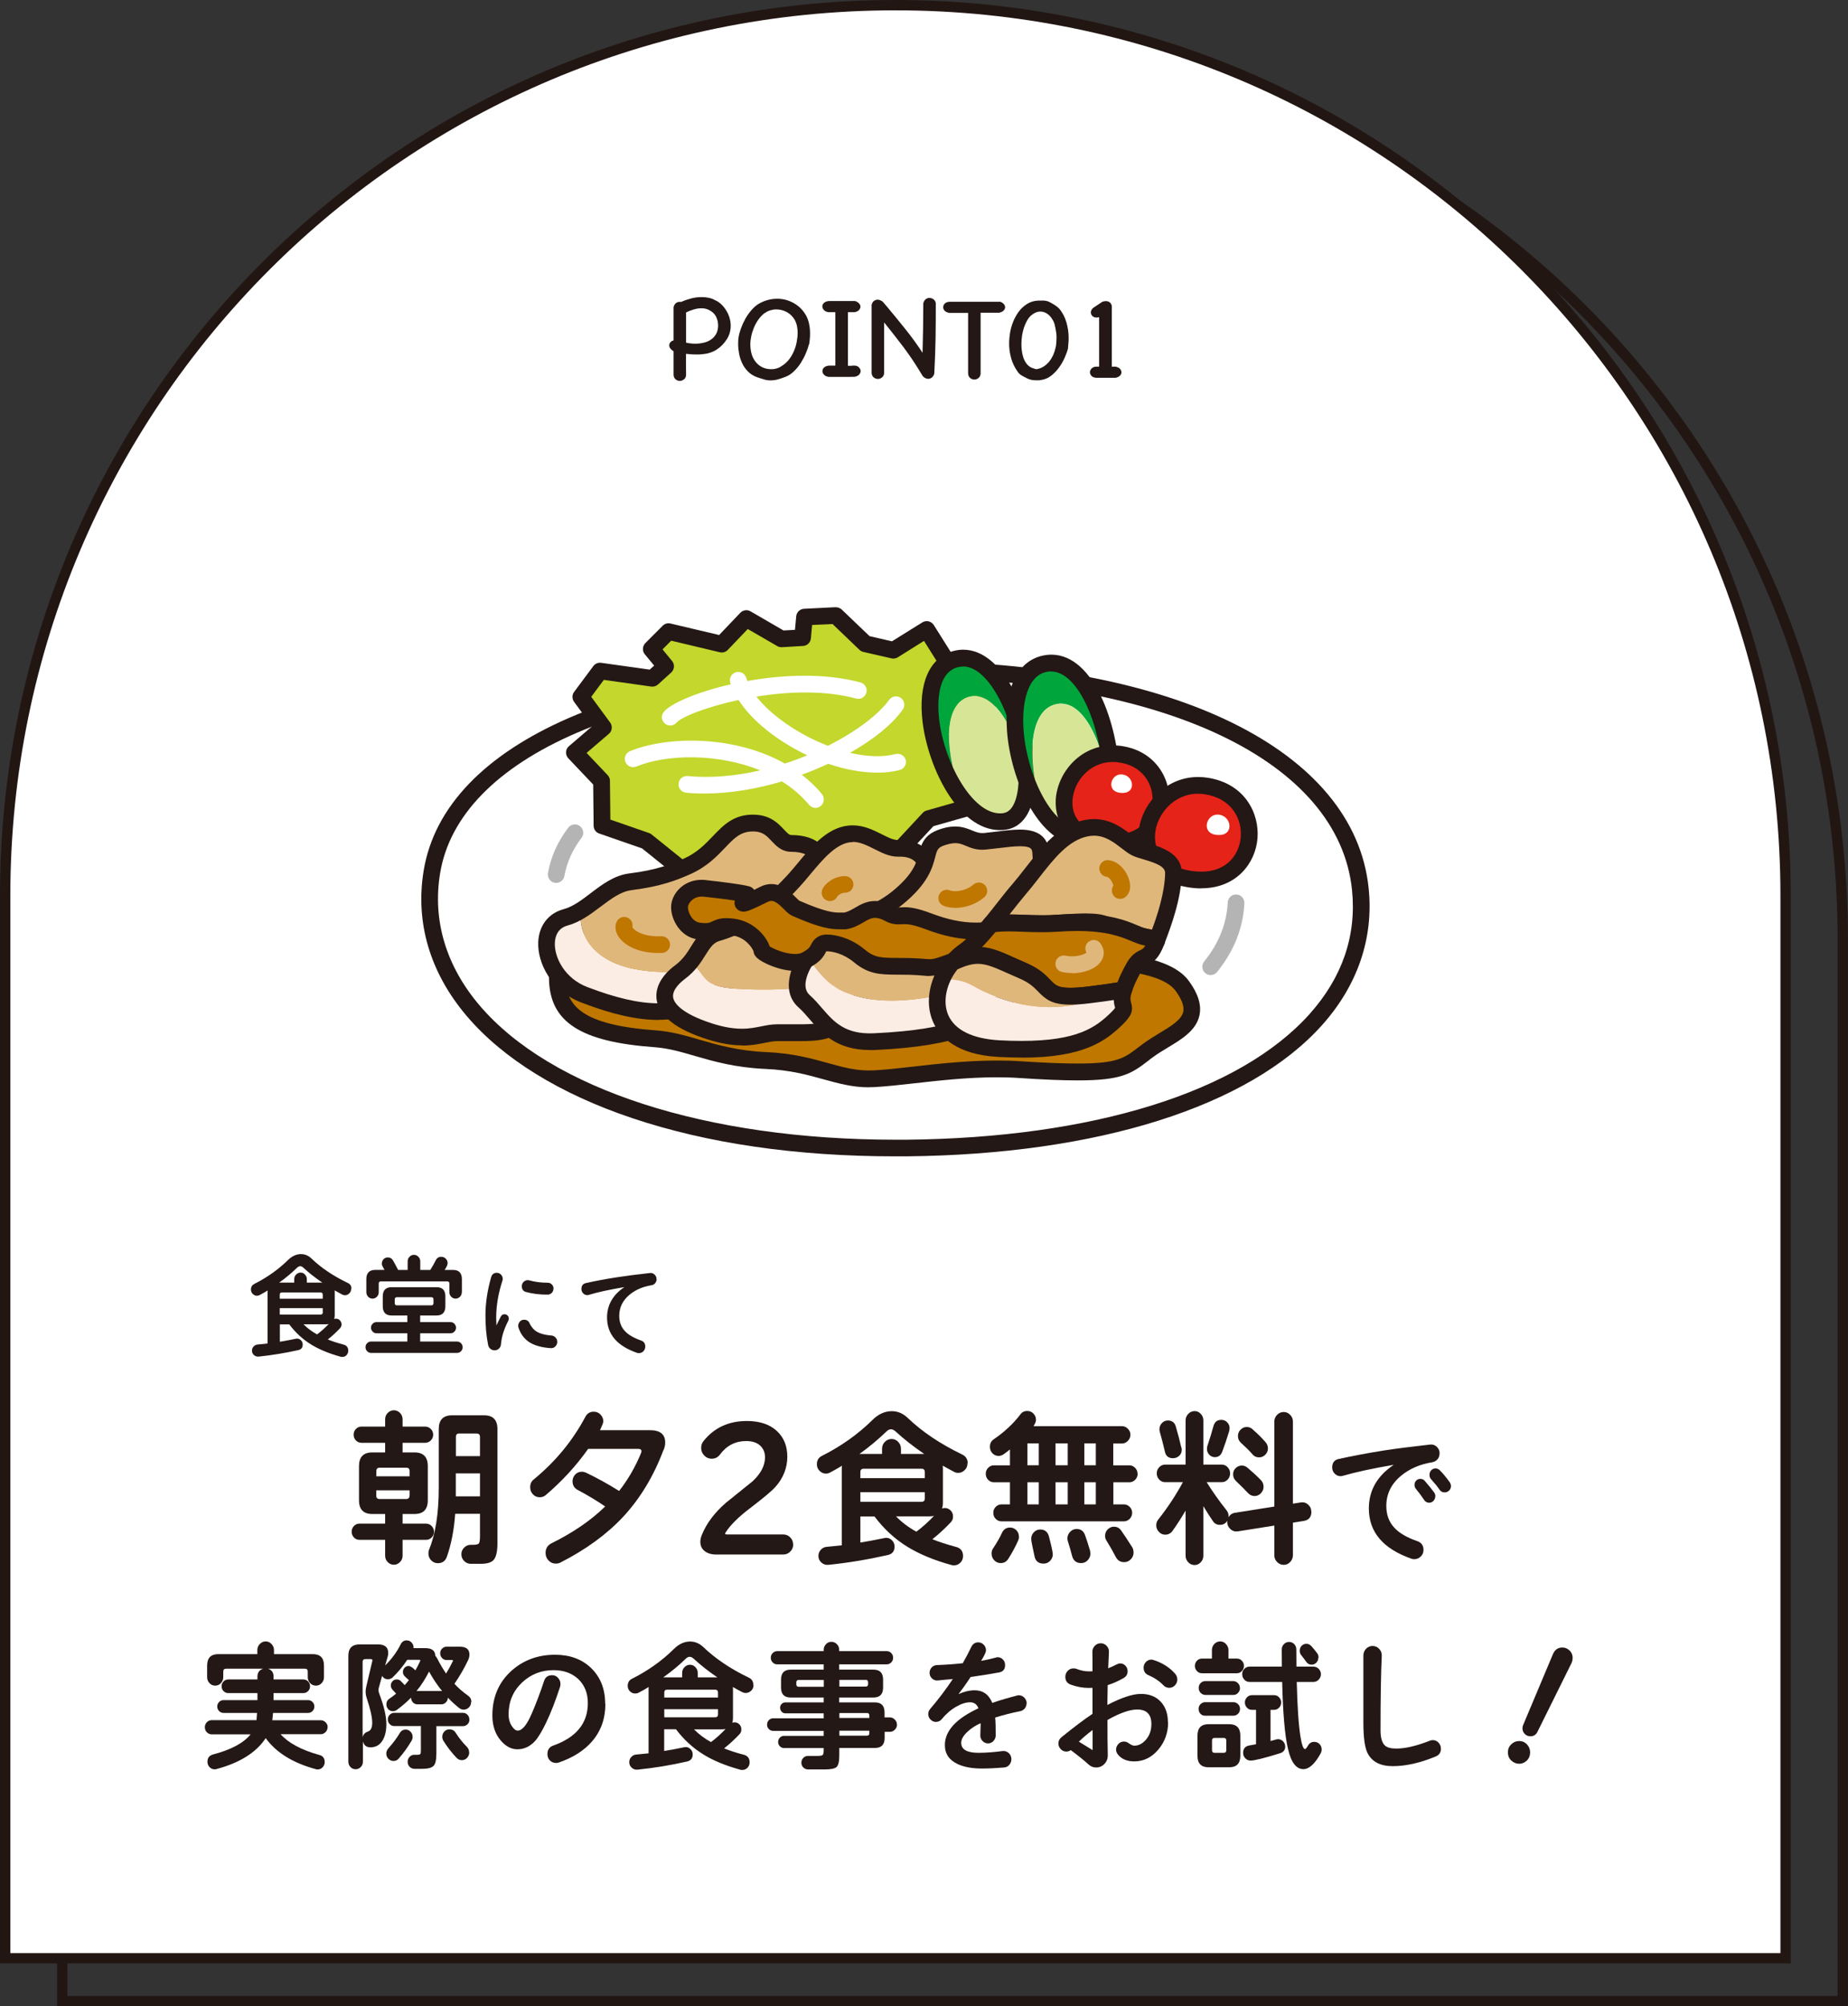 <?xml version="1.0" encoding="UTF-8"?><svg id="_レイヤー_2" xmlns="http://www.w3.org/2000/svg" viewBox="0 0 178.88 194.15"><rect x="0" y="0" width="178.88" height="194.15" fill="#333333" stroke="none"/><defs><style>.cls-1{fill:#231815;}.cls-1,.cls-2,.cls-3,.cls-4,.cls-5,.cls-6,.cls-7,.cls-8,.cls-9,.cls-10{stroke-width:0px;}.cls-2{fill:#fcede4;}.cls-11,.cls-12{stroke:#221613;stroke-miterlimit:10;}.cls-11,.cls-9{fill:#fff;}.cls-12{fill:none;}.cls-3{fill:#b4b4b5;}.cls-4{fill:#d7e597;}.cls-5{fill:#00a63c;}.cls-6{fill:#c3d72c;}.cls-7{fill:#bf7700;}.cls-8{fill:#e0b77b;}.cls-10{fill:#e62318;}</style></defs><g id="_レイヤー_1-2"><path class="cls-12" d="M92.2,4.65h0c47.59,0,86.17,38.58,86.17,86.17v102.83H6.03s0-102.83,0-102.83c0-47.59,38.58-86.17,86.17-86.17Z"/><path class="cls-11" d="M86.67.5h0c47.59,0,86.17,38.58,86.17,86.17v102.83H.5s0-102.83,0-102.83c0-47.59,38.58-86.17,86.17-86.17Z"/><path class="cls-1" d="M65.2,29.71c.1-.33.3-.5.6-.5.06,0,.11,0,.13.01.31-.14.63-.25.97-.34.33-.09.68-.13,1.03-.13.24,0,.46.02.68.07.22.04.44.13.65.25h0c.23.1.43.25.61.43.18.18.33.38.46.6.13.22.23.45.3.7.07.24.1.49.1.73,0,.48-.13.92-.39,1.32-.27.42-.6.75-1,1-.4.25-.86.39-1.39.43-.1,0-.2.01-.3.02-.1,0-.2,0-.29,0-.17,0-.34,0-.5-.02-.16-.01-.32-.03-.46-.04v1.02c0,.37,0,.7.01.99,0,.21-.08.37-.2.46s-.26.15-.41.15c-.14,0-.27-.05-.39-.14s-.19-.23-.21-.42v-2.32h-.02c-.27-.17-.4-.35-.4-.56,0-.1.03-.19.1-.28s.17-.16.32-.2v-3.23ZM68.69,30.03c-.24-.13-.49-.2-.77-.2-.26,0-.52.04-.78.12-.26.08-.5.17-.73.29v2.92c.31.07.62.1.92.1.32,0,.63-.05.95-.14.31-.09.57-.25.78-.46.16-.16.28-.35.35-.55.07-.2.1-.41.1-.62,0-.31-.07-.59-.2-.85-.13-.26-.34-.46-.62-.61Z"/><path class="cls-1" d="M78.3,33.32c-.07.29-.18.59-.31.9-.13.31-.3.62-.48.91-.19.29-.4.55-.65.79-.24.24-.51.42-.81.54-.25.1-.5.18-.74.25-.24.07-.49.1-.74.1-.21,0-.43-.03-.64-.1-.22-.07-.43-.13-.65-.21-.34-.12-.63-.3-.86-.53s-.42-.49-.56-.78c-.14-.29-.25-.6-.31-.92s-.1-.65-.1-.98c0-.11,0-.23.01-.35,0-.12.02-.24.04-.35.04-.25.12-.53.23-.83.11-.3.24-.59.4-.88.16-.29.34-.55.54-.79.2-.24.41-.44.63-.6.29-.19.59-.33.92-.43s.67-.15,1.02-.15c.56,0,1.09.14,1.59.42.5.28.89.67,1.19,1.19.14.26.24.54.3.83.06.29.09.58.09.87,0,.19,0,.38-.02.56-.02.19-.04.38-.07.56ZM75.53,35.5c.29-.16.54-.36.76-.61.21-.25.39-.53.52-.83.14-.3.24-.61.3-.93.06-.32.1-.63.1-.92,0-.21-.02-.42-.06-.63s-.11-.41-.2-.59c-.19-.34-.45-.6-.77-.78-.33-.18-.68-.27-1.04-.27-.21,0-.41.04-.61.1s-.38.17-.56.29c-.21.16-.4.37-.57.61-.17.24-.31.5-.42.76-.11.27-.2.54-.26.83-.06.28-.09.55-.09.8,0,.32.04.62.12.91.08.29.21.54.38.76.17.22.38.4.64.53.26.13.56.2.92.2.14,0,.28-.02.43-.06.15-.04.29-.09.41-.16Z"/><path class="cls-1" d="M82.07,35.4c.09,0,.17,0,.23,0,.06,0,.14,0,.23-.02h.05c.24-.02.42.03.54.15s.19.24.19.38c0,.11-.05.22-.14.33s-.24.18-.43.22c-.15,0-.3.01-.45.01h-2.08c-.2-.03-.35-.1-.45-.21-.1-.1-.15-.22-.15-.34,0-.14.05-.26.16-.36s.26-.16.48-.18c.12,0,.23,0,.31,0,.09,0,.19,0,.3,0v-5.17h-.66c-.2-.03-.35-.1-.45-.21-.1-.11-.15-.22-.15-.35s.05-.24.16-.34c.11-.1.26-.16.48-.18h2.53c.17.06.3.13.39.24.09.1.13.2.13.31,0,.11-.05.22-.14.32-.09.1-.23.17-.42.21h-.65v5.2Z"/><path class="cls-1" d="M89.37,29.36c.04-.18.12-.31.23-.4.11-.09.23-.13.37-.13.13,0,.25.04.37.12.12.08.2.2.24.37,0,1.15,0,2.27-.02,3.36-.02,1.09-.06,2.21-.12,3.37,0,.04-.01.07-.01.09v.05c-.06.16-.14.27-.24.35-.11.08-.22.12-.33.12-.19,0-.37-.08-.54-.26l-.09-.15c-.28-.46-.56-.91-.85-1.35-.29-.43-.59-.85-.89-1.26-.31-.41-.62-.81-.94-1.22-.32-.4-.64-.81-.97-1.22v2.05c0,.42,0,.86,0,1.32,0,.46,0,.95,0,1.49,0,.21-.08.37-.2.46-.13.1-.26.15-.4.15-.15,0-.28-.05-.4-.14s-.19-.23-.21-.42c0-.54,0-1.08,0-1.63s0-1.11,0-1.67v-3.31c.04-.16.11-.29.22-.37.11-.09.23-.13.38-.13.12,0,.28.06.46.18l.38.44c.63.75,1.23,1.49,1.81,2.21s1.14,1.49,1.68,2.31c.02-.82.04-1.62.05-2.38.01-.76.02-1.56.02-2.4h0Z"/><path class="cls-1" d="M96.8,29.19c.16.06.29.14.37.24.09.1.12.21.12.31,0,.12-.06.23-.15.32s-.23.16-.42.2h-1.8c0,.98,0,1.96,0,2.93,0,.98,0,1.95,0,2.92,0,.21-.08.37-.2.47s-.26.15-.41.15c-.14,0-.27-.05-.39-.14s-.19-.23-.21-.42v-5.89h-1.83c-.2-.04-.35-.11-.45-.22-.09-.1-.14-.22-.13-.35,0-.13.06-.25.17-.35s.27-.16.5-.16h2.15c.58,0,1.05,0,1.42,0,.37,0,.65,0,.84,0h.41Z"/><path class="cls-1" d="M103.39,33.68c-.07.29-.19.61-.34.95-.15.34-.34.66-.56.96-.22.3-.47.56-.76.78-.28.22-.6.35-.95.4-.07.02-.15.03-.24.03s-.17,0-.26,0c-.15,0-.29-.01-.44-.04-.15-.03-.29-.08-.43-.15l-.13-.07c-.15-.07-.3-.15-.44-.24-.14-.09-.25-.2-.34-.34-.28-.39-.49-.82-.62-1.28-.13-.46-.2-.93-.2-1.39,0-.17,0-.34.02-.52.02-.17.04-.34.06-.51.05-.33.14-.68.28-1.05.14-.37.32-.7.54-1.01s.49-.56.81-.77.68-.32,1.09-.34c.2,0,.38,0,.57,0,.18.01.36.05.52.13.16.08.33.18.51.29s.32.23.43.34c.33.38.56.82.71,1.33s.22,1.01.22,1.5c0,.17,0,.34-.02.5s-.03.32-.04.48h0ZM102.21,33.53c.02-.14.03-.28.04-.42s.02-.28.02-.42c0-.09,0-.19-.01-.29,0-.1-.02-.21-.04-.31-.03-.21-.07-.42-.12-.62-.04-.2-.12-.39-.24-.57-.14-.24-.31-.42-.51-.55-.2-.13-.42-.2-.64-.2-.15,0-.31.03-.47.1s-.31.17-.45.29c-.15.14-.28.31-.39.51-.11.2-.21.43-.29.67-.08.25-.14.5-.18.77-.04.27-.06.54-.06.81,0,.39.04.76.13,1.11.09.35.23.63.42.85.14.15.28.26.43.32.15.06.3.11.46.15.27-.04.51-.13.71-.26.2-.13.38-.29.54-.48.15-.19.28-.41.39-.64.1-.24.18-.48.24-.75v-.07Z"/><path class="cls-1" d="M108.03,35.49c.19.05.32.12.4.22.08.1.12.21.12.32s-.04.22-.13.31c-.09.1-.23.17-.43.22h-1.88c-.21-.02-.37-.08-.46-.19-.1-.11-.15-.22-.15-.34,0-.13.05-.25.16-.37.11-.12.27-.18.5-.18h.23v-4.79c-.07.02-.15.04-.24.04-.17,0-.31-.05-.41-.15s-.15-.22-.15-.35c0-.07.02-.15.06-.23.04-.08.09-.15.17-.21l.89-.59c.12-.04.23-.06.32-.06.31,0,.51.15.59.45v5.89h.43Z"/><path class="cls-9" d="M87.72,64.79c-26.64.05-43.98,7.78-45.92,19.59-2.45,14.94,16,26.99,45.92,26.71,28.5-.27,45.42-10.87,43.96-25.06-1.31-12.69-18.09-21.28-43.96-21.23Z"/><path class="cls-1" d="M86.69,111.9h0c-9.62,0-18.21-1.25-25.53-3.71-6.97-2.34-12.5-5.76-15.99-9.88-3.55-4.18-4.99-9.04-4.16-14.06,2.04-12.45,19.94-20.22,46.71-20.26h.21c25.69,0,43.18,8.62,44.55,21.96.5,4.81-1.06,9.39-4.5,13.24-7.06,7.9-21.73,12.53-40.25,12.71-.35,0-.69,0-1.04,0ZM87.92,65.6h-.2c-12.87.02-23.9,1.86-31.9,5.32-7.74,3.34-12.31,8.04-13.22,13.59-.75,4.54.57,8.95,3.8,12.76,6.92,8.15,21.98,13.02,40.29,13.02h0c.34,0,.68,0,1.02,0,18.07-.17,32.3-4.61,39.06-12.17,3.17-3.55,4.55-7.59,4.1-12-1.28-12.46-18.14-20.51-42.95-20.51Z"/><path class="cls-3" d="M53.84,85.44s-.09,0-.14-.01c-.44-.08-.73-.5-.66-.94.27-1.55.93-3.03,1.96-4.39.27-.36.78-.43,1.13-.16.36.27.43.78.16,1.13-.87,1.16-1.43,2.4-1.66,3.7-.07.39-.41.67-.8.67Z"/><path class="cls-3" d="M117.19,94.36c-.18,0-.36-.06-.51-.18-.35-.28-.4-.79-.12-1.14,1.42-1.75,2.18-3.67,2.28-5.71.02-.45.4-.8.84-.77.45.02.79.4.77.84-.11,2.39-1,4.63-2.64,6.66-.16.2-.39.3-.63.3Z"/><path class="cls-6" d="M83.76,62.32l-2.86-2.74-3.03.14-.18,2-2.05.12-3.4-1.97-2.37,2.49-5.15-1.22-1.68,1.68,1.39,1.68-1.28,1.16-5.07-.72-1.86,2.5,2.19,2.97-2.81,2.41,2.63,2.77s.04,3.9.04,4.3l4.29,1.49,3.67,2.96,20.13-1.3,3.54-3.81,4.85-1.39-2.58-5.84,4.03-4.72-3.73-1.98-2.76-4.39-3.22,2.01-2.71-.62Z"/><path class="cls-1" d="M66.23,85.15c-.18,0-.36-.06-.51-.18l-3.57-2.87-4.15-1.44c-.32-.11-.54-.41-.54-.76l-.04-3.98-2.41-2.54c-.15-.16-.23-.38-.22-.6.01-.22.11-.43.28-.57l2.24-1.92-1.74-2.37c-.21-.29-.21-.68,0-.96l1.86-2.5c.18-.24.47-.36.76-.32l4.7.66.43-.39-.9-1.09c-.27-.32-.24-.79.05-1.09l1.68-1.68c.2-.2.48-.28.76-.21l4.7,1.11,2.05-2.15c.26-.27.67-.33.99-.14l3.19,1.85,1.11-.06.12-1.31c.04-.4.36-.71.77-.73l3.03-.15c.22,0,.44.07.6.22l2.7,2.58,2.17.5,2.94-1.83c.38-.24.87-.12,1.11.26l2.65,4.21,3.54,1.88c.22.11.37.32.42.56.05.24-.02.49-.18.68l-3.7,4.34,2.38,5.37c.09.21.09.46,0,.67-.1.21-.29.37-.51.43l-4.64,1.32-3.39,3.64c-.14.15-.33.24-.54.26l-20.13,1.3s-.03,0-.05,0ZM59.07,79.31l3.75,1.3c.09.03.17.08.24.13l3.43,2.76,19.5-1.26,3.32-3.57c.1-.11.23-.19.37-.23l3.96-1.13-2.21-4.99c-.13-.28-.08-.61.12-.85l3.37-3.96-2.84-1.5c-.12-.07-.23-.16-.31-.28l-2.33-3.71-2.54,1.59c-.18.11-.4.15-.61.1l-2.71-.62c-.14-.03-.27-.1-.38-.2l-2.61-2.5-1.98.09-.12,1.3c-.04.4-.36.71-.76.73l-2.05.12c-.16,0-.32-.03-.45-.11l-2.85-1.65-1.93,2.02c-.2.21-.49.3-.77.23l-4.71-1.12-.84.84.92,1.12c.28.33.24.83-.08,1.12l-1.28,1.16c-.18.16-.42.23-.65.2l-4.59-.65-1.22,1.64,1.83,2.49c.25.34.2.82-.12,1.09l-2.16,1.85,2.04,2.15c.14.15.22.34.22.55l.04,3.73Z"/><path class="cls-9" d="M87.67,73.55c-.11-.43-.55-.69-.98-.58-1.3.33-2.84.25-4.41-.12,2.26-1.28,4.08-2.74,5.1-4.18.26-.36.18-.87-.18-1.13-.36-.26-.87-.18-1.13.18-1.03,1.43-3.19,3.07-5.93,4.45-2.81-1.08-5.48-2.91-6.92-4.76,3.09-.5,6.62-.63,9.65.19.43.12.87-.14.99-.57.12-.43-.14-.87-.57-.99-3.44-.93-7.47-.76-10.95-.14-.04-.1-.07-.19-.1-.29-.12-.43-.57-.68-1-.56-.43.12-.68.57-.56,1,.02.06.04.11.06.17-3.25.74-5.79,1.84-6.48,2.66-.29.34-.25.85.1,1.14.15.13.34.19.52.19.23,0,.46-.1.62-.29.45-.53,2.85-1.51,5.99-2.18,1.13,1.76,3.19,3.53,5.76,4.9.3.16.59.31.89.45-.7.29-1.42.56-2.17.8-4.89-2.76-11.37-2.68-14.99-1.2-.41.17-.61.64-.44,1.05.17.41.64.61,1.05.44,2.95-1.21,7.89-1.3,12,.37-2.31.53-4.71.77-7.03.55-.45-.04-.84.28-.88.73-.04.44.28.84.73.88.58.06,1.18.08,1.78.08,2.45,0,5.03-.44,7.5-1.17.99.62,1.88,1.37,2.63,2.27.16.19.39.29.62.29.18,0,.36-.06.51-.19.34-.28.39-.79.11-1.14-.58-.71-1.24-1.33-1.95-1.88.88-.32,1.74-.68,2.56-1.06,1.66.57,3.28.86,4.74.86.78,0,1.51-.08,2.18-.26.43-.11.69-.55.58-.98Z"/><path class="cls-5" d="M93.82,67.43c2.74-.73,5.03,4.34,5.56,8.57.38-4.94-2.75-13.22-6.83-12.22-4.26,1.04-2.59,9.97.89,13.9-1.9-3.88-2.44-9.49.38-10.25Z"/><path class="cls-4" d="M97.28,79.48c1.3-.21,1.96-1.61,2.1-3.49-.53-4.23-2.82-9.29-5.56-8.57-2.82.75-2.29,6.36-.38,10.25,1.13,1.28,2.46,2.03,3.84,1.81Z"/><path class="cls-1" d="M96.8,80.33c-4.07,0-6.97-6.08-7.5-10.48-.45-3.72.69-6.29,3.06-6.87.29-.07.58-.11.87-.11,3.95,0,6.58,6.44,6.95,11.1.29,3.62-.74,5.98-2.77,6.31-.2.03-.41.05-.61.05ZM93.22,64.5c-.16,0-.32.02-.48.06-2.21.54-1.96,4.04-1.83,5.1.51,4.19,3.19,9.05,5.89,9.05.12,0,.24,0,.35-.03,1.07-.17,1.62-1.97,1.41-4.58-.36-4.44-2.76-9.61-5.34-9.61Z"/><path class="cls-5" d="M102.32,68.12c2.91-.51,4.89,4.98,5.09,9.44.8-5.11-1.77-14.03-6.12-13.36-4.52.7-3.52,10.15-.22,14.57-1.66-4.22-1.76-10.12,1.24-10.64Z"/><path class="cls-4" d="M104.93,81.01c1.38-.1,2.17-1.5,2.48-3.44-.2-4.46-2.18-9.94-5.09-9.44-3,.52-2.9,6.42-1.24,10.64,1.08,1.44,2.4,2.34,3.85,2.24Z"/><path class="cls-1" d="M104.7,81.82c-4.16,0-6.87-6.4-7.22-11.02-.32-4.23,1.06-6.99,3.69-7.4.19-.03.39-.05.58-.05,4.22,0,6.43,6.89,6.6,11.55.15,4.16-1.11,6.75-3.36,6.91-.1,0-.19.01-.29.01ZM101.75,64.97c-.11,0-.22,0-.34.03-2.01.31-2.52,3.14-2.33,5.68.35,4.5,2.82,9.53,5.61,9.53.06,0,.11,0,.17,0,1.42-.1,1.96-2.71,1.86-5.24-.17-4.72-2.34-9.99-4.98-9.99Z"/><path class="cls-10" d="M107.16,81.55c-6.84-.69-4.38-9.16,1.07-8.59,5.86.62,5.51,9.25-1.07,8.59Z"/><path class="cls-1" d="M107.86,82.4c-.25,0-.52-.01-.78-.04-3.77-.38-4.99-2.89-4.89-4.93.13-2.55,2.27-5.3,5.52-5.3.2,0,.41.01.61.03,3.36.36,4.99,3.03,4.86,5.49-.12,2.29-1.84,4.75-5.32,4.75ZM107.71,73.74c-2.29,0-3.81,1.95-3.9,3.76-.09,1.8,1.19,3.02,3.43,3.24.21.02.42.03.62.03,2.61,0,3.63-1.73,3.7-3.22.09-1.64-.95-3.53-3.42-3.79-.15-.02-.3-.02-.44-.02Z"/><path class="cls-9" d="M108.74,76.73c-1.72.08-1.32-1.76-.27-1.79,1.24-.04,1.58,1.73.27,1.79Z"/><path class="cls-10" d="M115.16,85.07c-7.18-1.14-4.06-9.93,1.65-9,6.15,1.01,5.25,10.09-1.65,9Z"/><path class="cls-1" d="M116.28,85.97c-.4,0-.82-.03-1.24-.1-3.82-.61-5-3.13-4.83-5.3.2-2.59,2.47-5.38,5.77-5.38.32,0,.65.03.97.08,3.56.58,4.97,3.45,4.77,5.87-.19,2.32-1.97,4.82-5.44,4.82ZM115.97,76.81c-2.38,0-4.01,2.02-4.16,3.89-.15,1.9,1.12,3.2,3.47,3.57.34.05.67.08.99.08,2.63,0,3.7-1.8,3.83-3.33.14-1.76-.86-3.73-3.43-4.15-.24-.04-.48-.06-.71-.06Z"/><path class="cls-9" d="M118.09,80.8c-1.88.09-1.44-1.93-.29-1.97,1.36-.04,1.73,1.9.29,1.97Z"/><path class="cls-7" d="M53.96,94.68c.04,3.61,2.61,5.35,9.49,5.85,3.24.23,5.72,1.88,10.67,2.1,4.95.22,7.04,1.95,10.48,1.77,3.44-.17,8.77-1.23,14.15-.89,9.92.64,10.05-.11,12.38-1.85,2.33-1.74,5.98-2.61,3.33-6.26-2.65-3.65-14.96-2.29-25.61-2.82-10.65-.53-35.04-11.11-34.88,2.09Z"/><path class="cls-1" d="M84.11,105.22c-1.6,0-2.95-.38-4.38-.77-1.53-.43-3.26-.91-5.66-1.01-2.91-.13-4.99-.73-6.82-1.26-1.37-.4-2.55-.74-3.87-.84-7.22-.52-10.18-2.45-10.24-6.65-.03-2.18.58-3.91,1.79-5.14,1.52-1.54,3.94-2.28,7.39-2.28,4.55,0,10.15,1.28,15.55,2.51,4.18.96,8.13,1.86,10.99,2,2.89.14,5.91.15,8.83.15,8.17.01,15.22.02,17.39,3,.89,1.22,1.23,2.3,1.03,3.29-.3,1.49-1.72,2.34-3.08,3.16-.49.3-1,.6-1.44.93-.17.12-.32.24-.47.36-1.65,1.27-2.63,1.88-6.8,1.88h0c-1.42,0-3.26-.07-5.64-.23-.7-.05-1.43-.07-2.19-.07-2.83,0-5.56.31-7.97.58-1.42.16-2.77.31-3.9.37-.18,0-.35.01-.52.01ZM62.33,88.88c-3,0-5.04.59-6.24,1.8-.91.93-1.35,2.23-1.33,3.98.03,2.66,1.53,4.53,8.74,5.05,1.49.11,2.81.49,4.21.9,1.75.51,3.73,1.08,6.44,1.2,2.58.11,4.41.62,6.02,1.07,1.52.42,2.81.78,4.39.7,1.08-.05,2.4-.2,3.8-.36,2.45-.28,5.24-.59,8.15-.59.79,0,1.56.02,2.29.07,2.34.15,4.15.22,5.53.22h0c3.81,0,4.48-.52,5.82-1.54.15-.12.32-.24.49-.37.5-.37,1.05-.7,1.57-1.02,1.12-.67,2.17-1.31,2.33-2.1.1-.51-.15-1.19-.75-2.01-1.69-2.32-9.01-2.33-16.09-2.34-2.94,0-5.98,0-8.91-.15-3.01-.15-7.02-1.07-11.27-2.04-5.32-1.22-10.82-2.47-15.19-2.47Z"/><path class="cls-2" d="M56.24,88.09c-.47.29-.96.53-1.49.68-3.12.85-2.12,5.98,1.8,7.49,6.49,2.5,9.22,1.64,11.51.64,1.77-.77,2.77-1.91,4.02-3.33-3.94-.06-6.77.96-10.64.21-4.11-.8-5.5-3.4-5.2-5.68Z"/><path class="cls-8" d="M78.95,84.17c.95-1.66-.46-2.55-2.34-2.55-1.29,0-1.44-1.87-3.53-1.96-2.96-.13-3.29,2.72-6.53,4.18-1.27.57-2.76,1.16-5.51,1.5-1.81.22-3.2,1.78-4.8,2.76-.3,2.28,1.08,4.88,5.2,5.68,3.87.75,6.7-.27,10.64-.21.37-.42.75-.86,1.19-1.33,1.91-2.05,3.93-5,5.69-8.07Z"/><path class="cls-1" d="M63.71,98.7c-2.06,0-4.5-.55-7.45-1.69-2.87-1.1-4.26-3.79-4.16-5.88.08-1.57.99-2.75,2.43-3.14.93-.25,1.76-.88,2.65-1.56,1.12-.85,2.28-1.73,3.75-1.91,2.64-.33,4.05-.89,5.28-1.44,1.27-.57,2.04-1.38,2.79-2.16,1.02-1.07,2.07-2.18,4.11-2.08,1.49.07,2.23.85,2.77,1.43.37.39.52.54.73.54,1.52,0,2.68.5,3.19,1.37.28.48.48,1.29-.15,2.39-1.92,3.34-3.98,6.26-5.8,8.22-.41.44-.78.87-1.14,1.27-1.28,1.46-2.38,2.72-4.33,3.57-1.18.51-2.6,1.06-4.67,1.06ZM72.88,80.46c-1.19,0-1.8.63-2.71,1.59-.77.81-1.74,1.82-3.3,2.52-1.34.6-2.88,1.21-5.74,1.57-1.04.13-1.98.84-2.98,1.59-.97.73-1.97,1.49-3.2,1.83-.97.26-1.21,1.05-1.24,1.66-.07,1.47.99,3.47,3.12,4.29,2.76,1.06,5.01,1.58,6.87,1.58,1.76,0,2.95-.46,4.02-.93,1.62-.71,2.52-1.74,3.76-3.16.37-.42.74-.85,1.17-1.31,1.74-1.87,3.72-4.68,5.58-7.92.14-.24.27-.57.15-.78-.16-.27-.78-.56-1.79-.56-.92,0-1.47-.58-1.91-1.05-.46-.49-.83-.88-1.66-.92-.05,0-.11,0-.16,0Z"/><path class="cls-2" d="M71.21,95.67c-3.52-.22-2.77-1.41-4.39-2.56-.27.33-.59.65-1,.96-2.05,1.53-2.69,3.96,2.9,5.74,3.59,1.14,4.91.12,6.5.11,2.51-.01,4.15.19,5.43-.57,1.93-1.15,2.68-2.69,3.99-4.69-.9.26-1.87.44-2.92.53-3.31.28-5.88.76-10.5.48Z"/><path class="cls-8" d="M89.47,85.49c.7-1.89.21-3.48-3.06-3.21-1.39.11-1.96-1.59-3.87-1.6-2.38-.02-4.15,2.86-5.73,4.57-1.48,1.59-3.84,4.01-7.35,5.01-1.39.4-1.65,1.64-2.65,2.86,1.63,1.15.87,2.34,4.39,2.56,4.62.28,7.2-.19,10.5-.48,1.05-.09,2.02-.27,2.92-.53.11-.16.21-.32.33-.49,1.52-2.24,3.32-5.45,4.51-8.68Z"/><path class="cls-1" d="M71.83,101.16c-1.03,0-2.12-.19-3.35-.58-2.99-.95-4.64-2.22-4.91-3.78-.2-1.18.43-2.38,1.77-3.38.77-.57,1.18-1.23,1.57-1.86.53-.85,1.08-1.73,2.33-2.09,3.46-.99,5.83-3.55,6.98-4.78.31-.34.64-.73.98-1.14,1.43-1.73,3.06-3.68,5.32-3.68h.03c1.09,0,2.01.47,2.82.87.57.29,1.1.55,1.52.55h.03c.06,0,.13,0,.19,0,1.28,0,2.31.47,2.9,1.31.59.84.67,1.97.22,3.17-1.06,2.87-2.78,6.18-4.6,8.86-.33.48-.62.94-.9,1.38-1.01,1.59-1.88,2.97-3.67,4.04-.98.59-2.06.7-3.59.7-.29,0-.6,0-.92,0-.35,0-.73,0-1.12,0h-.2c-.38,0-.77.08-1.22.17-.61.12-1.29.26-2.18.26ZM82.54,81.49c-1.51,0-2.88,1.65-4.09,3.1-.36.43-.7.84-1.04,1.21-1.24,1.34-3.83,4.13-7.72,5.24-.63.18-.91.6-1.41,1.39-.43.69-.97,1.55-1.98,2.3-.39.29-1.27,1.04-1.14,1.81.07.41.58,1.48,3.8,2.51,1.06.34,2,.5,2.86.5.73,0,1.31-.12,1.87-.23.51-.1.99-.2,1.53-.2h.21c.4,0,.78,0,1.14,0,.32,0,.62,0,.9,0,1.25,0,2.1-.08,2.76-.47,1.46-.87,2.16-1.98,3.14-3.51.29-.45.59-.92.93-1.43,1.75-2.57,3.4-5.75,4.42-8.51.25-.69.24-1.29-.03-1.68-.29-.42-.91-.65-1.71-.62-.03,0-.06,0-.09,0-.8,0-1.53-.37-2.24-.73-.68-.34-1.39-.7-2.1-.7Z"/><path class="cls-2" d="M89.41,96.58c-3.79.55-5.95.09-7.54-.53-1.47-.58-2.59-1.76-3.68-3.47-1.03,1.49-1.51,3.28-.35,4.3,1.73,1.53,2.61,4.1,6.8,3.9,8.37-.39,10.59-2.07,12.26-3.7,1.67-1.63,1.62-3.28,2.2-5.6.01-.04.02-.09.03-.13-1.08.51-2.16.68-3.97,1.74-3.31,1.93-1.97,2.94-5.76,3.49Z"/><path class="cls-8" d="M100.73,82.46c-.17-2-2.64-1.33-5.38-1.05-1.48.15-1.9-.96-3.66-.52-3.21.79-.43,2.44-4.85,6.03-1.55,1.26-3.8,2.09-6.31,3.46-.82.45-1.69,1.27-2.34,2.21,1.09,1.71,2.21,2.89,3.68,3.47,1.59.62,3.75,1.08,7.54.53,3.79-.55,2.45-1.56,5.76-3.49,1.81-1.06,2.9-1.22,3.97-1.74.59-2.33,1.85-5.87,1.59-8.89Z"/><path class="cls-1" d="M84.2,101.61c-3.26,0-4.69-1.66-5.85-3-.35-.41-.69-.8-1.05-1.12-.73-.64-1.05-1.55-.92-2.61.24-2.09,2.14-4.34,3.76-5.22.89-.48,1.72-.89,2.53-1.28,1.46-.71,2.72-1.33,3.66-2.09,2.09-1.69,2.39-2.83,2.63-3.75.3-1.14.66-1.98,2.53-2.44.34-.08.66-.12.97-.12.7,0,1.21.21,1.63.38.41.17.72.29,1.18.25.41-.04.82-.09,1.22-.14.81-.1,1.57-.19,2.25-.19,1.74,0,2.68.71,2.8,2.12.23,2.59-.58,5.44-1.22,7.73-.16.56-.31,1.1-.42,1.56-.12.5-.22.96-.31,1.42-.34,1.68-.63,3.13-2.11,4.57-1.89,1.85-4.3,3.53-12.79,3.93-.17,0-.33.01-.48.01ZM92.46,81.59c-.18,0-.37.03-.59.08-1.08.27-1.14.46-1.35,1.29-.27,1.02-.68,2.56-3.18,4.59-1.09.88-2.42,1.53-3.97,2.29-.79.39-1.61.79-2.46,1.25-1.24.68-2.76,2.52-2.93,3.98-.06.53.07.93.39,1.22.44.39.83.84,1.2,1.27,1.14,1.32,2.22,2.56,5.03,2.43,7.93-.37,10.07-1.85,11.74-3.47,1.12-1.1,1.35-2.2,1.66-3.73.09-.47.19-.95.32-1.49.12-.49.28-1.04.44-1.61.61-2.16,1.37-4.85,1.17-7.15-.03-.33-.06-.65-1.19-.65-.58,0-1.29.09-2.05.18-.41.05-.83.1-1.25.14-.86.09-1.45-.15-1.95-.36-.36-.15-.64-.26-1.01-.26Z"/><path class="cls-7" d="M97.99,98.96c-.39,0-.77-.03-1.15-.09-.44-.07-.74-.49-.66-.93.07-.44.49-.73.93-.66,1.1.19,2.36-.04,2.94-.25.42-.15.88.08,1.03.5.15.42-.08.88-.5,1.03-.65.23-1.61.4-2.59.4Z"/><path class="cls-7" d="M93.85,92c.65-.34,1.56-1.16,2.47-2.04-.1,0-.2.02-.3.04-2.17.33-4.16-.06-6.16-.82-2.81-1.07-2.63-.12-3.86-.77-2.06-1.1-2.72.54-4.27.74-.74-.07-1.33.25-4.74-1.25-.55-.24-1.55-2.09-3.06-1.34-3.73,1.88-1.12.13-1.66,0-.92-.23-3.21-.49-4.11-.58-1.45-.16-2.4.95-2.4,1.83,0,.81.63,2.15,1.86,2.3,1.97.25,1.31-.63,3.28-.39,1.97.25,2.84,1.99,2.82,2.27-.02.28,2.77,1.7,4.24.93,1.47-.77,1.02-1.3,1.68-1.6.39-.18,2.07-.03,3.52,1.18,1.45,1.21,2.41.98,4.88,1.04,2.46.06,1.73.44,4.49-.61.03-.01.06-.02.08-.03.37-.34.78-.65,1.24-.89Z"/><path class="cls-1" d="M90.02,94.45h0c-.21,0-.42-.02-.67-.04-.32-.03-.72-.06-1.33-.08-.4,0-.76-.01-1.09-.01-1.72-.01-2.85-.02-4.28-1.21-1-.83-2.08-1.05-2.57-1.05-.05,0-.08,0-.1,0-.02.03-.04.07-.06.11-.23.45-.55.93-1.56,1.46-.4.21-.88.32-1.43.32-1.44,0-3.22-.79-3.72-1.32-.19-.2-.26-.4-.27-.57-.1-.27-.74-1.38-2.12-1.55-.2-.03-.38-.04-.53-.04-.34,0-.45.06-.66.16-.28.13-.66.32-1.37.32-.22,0-.46-.02-.73-.05-1.69-.21-2.58-1.94-2.57-3.11,0-1.28,1.19-2.65,2.94-2.65.12,0,.24,0,.36.02,1.45.16,3.36.39,4.22.6.22.05.4.18.52.35.17-.08.36-.18.58-.29.35-.18.72-.27,1.08-.27,1.09,0,1.86.78,2.37,1.29.11.11.26.26.32.31,2.63,1.16,3.45,1.16,3.94,1.16h.1c.1,0,.2,0,.31,0,.36-.06.68-.25,1.05-.46.53-.31,1.13-.66,1.95-.66.54,0,1.09.15,1.69.47.3.16.42.16.51.16h0c.07,0,.14,0,.22-.01.13,0,.27-.02.43-.02.48,0,1.21.07,2.6.6,1.59.6,2.96.89,4.31.89.48,0,.96-.04,1.44-.11.11-.02.23-.03.34-.04.34-.03.67.15.81.46.14.31.08.68-.17.92-1.21,1.17-2.02,1.84-2.66,2.18-.38.2-.74.46-1.06.76-.08.07-.17.13-.27.17-.02,0-.05.02-.07.03-1.53.58-2.12.78-2.81.78ZM80.08,90.44c.87,0,2.34.37,3.6,1.43.98.82,1.6.82,3.26.83.34,0,.71,0,1.12.01.66.02,1.1.06,1.43.08.22.02.39.03.53.03.37,0,.76-.12,2.17-.65.4-.35.83-.66,1.29-.9.16-.09.36-.22.56-.37-1.41-.05-2.84-.37-4.45-.98-1.16-.44-1.71-.49-2.03-.49-.12,0-.22,0-.32.01-.58.04-1.02-.03-1.6-.34-.35-.19-.66-.28-.93-.28-.38,0-.72.19-1.14.44-.47.27-1.01.58-1.72.67-.06,0-.12,0-.18,0-.09,0-.18,0-.27,0h-.1c-.84,0-1.89-.1-4.62-1.31-.29-.13-.52-.36-.79-.63-.36-.36-.81-.81-1.22-.81-.11,0-.23.03-.35.09-1.76.88-2.07.95-2.35.95h0c-.34,0-.65-.19-.79-.48-.1-.21-.1-.41-.05-.59-.75-.12-1.79-.25-3.03-.38-.97-.1-1.51.64-1.51,1.03,0,.46.4,1.4,1.16,1.49.2.03.38.04.53.04.34,0,.45-.06.66-.16.28-.13.66-.32,1.37-.32.22,0,.46.02.73.05,1.94.24,3.16,1.74,3.46,2.68.39.25,1.51.74,2.45.74.28,0,.51-.04.68-.13.65-.34.76-.55.88-.78.13-.24.31-.6.83-.84.2-.09.45-.14.77-.14Z"/><path class="cls-7" d="M63.7,92.22c-2.01,0-3.27-.78-3.8-1.54-.33-.48-.42-1.02-.22-1.46.18-.41.65-.6,1.06-.42.37.16.56.55.47.93.14.27.99.95,2.8.87.45-.01.82.32.85.77.02.45-.32.82-.77.85-.13,0-.25,0-.38,0Z"/><path class="cls-8" d="M102.36,89.34c6.18-.42,2.98.2,8.81,1.4.29.06.55.16.79.29.41-1.1,1.58-4.01,1.62-6.54.03-1.75-2.7-1.97-3.68-2.45-.98-.49-2.38-2.34-4.72-1.9-2.83.53-4.59,3.63-6.58,5.95-.68.79-1.69,2.13-2.7,3.36,1.76-.32,3.85.08,6.45-.1Z"/><path class="cls-1" d="M111.96,91.83c-.14,0-.27-.03-.39-.1-.18-.1-.37-.17-.56-.21-2.38-.49-3.33-.89-3.97-1.16-.57-.24-.81-.35-1.84-.35-.61,0-1.47.04-2.78.13-.49.03-1,.05-1.54.05-.64,0-1.23-.02-1.8-.04-.5-.02-.98-.04-1.43-.04-.65,0-1.15.04-1.59.12-.33.06-.67-.09-.84-.39-.17-.29-.14-.66.07-.92.45-.55.9-1.12,1.33-1.67.51-.65.99-1.26,1.38-1.7.42-.49.82-1,1.24-1.54,1.61-2.06,3.28-4.2,5.8-4.67.29-.05.57-.08.85-.08,1.65,0,2.81.9,3.66,1.55.27.21.53.41.71.5.18.09.52.19.87.29,1.23.36,3.29.97,3.26,2.9-.04,2.51-1.09,5.27-1.59,6.59l-.08.22c-.08.22-.26.39-.48.47-.09.03-.19.05-.28.05ZM105.2,88.4c1.3,0,1.74.16,2.48.47.61.26,1.44.61,3.66,1.07.05.01.11.02.16.04.49-1.31,1.25-3.57,1.28-5.5.01-.64-.94-.98-2.1-1.32-.42-.13-.82-.24-1.13-.4-.32-.16-.64-.41-.98-.67-.74-.57-1.58-1.22-2.67-1.22-.18,0-.37.02-.55.05-1.92.36-3.33,2.17-4.82,4.08-.42.54-.85,1.09-1.29,1.6-.36.42-.83,1.02-1.33,1.65-.06.08-.13.16-.19.24.46,0,.93.02,1.43.04.56.02,1.14.04,1.75.04.51,0,.98-.01,1.44-.05,1.35-.09,2.24-.13,2.89-.13Z"/><path class="cls-7" d="M111.96,91.03c-.24-.13-.5-.26-.79-.29-1.58-.16-2.63-1.81-8.81-1.4-2.61.18-4.69-.22-6.45.1-.91,1.11-1.81,2.12-2.48,2.57-.46.31-.88.7-1.25,1.13,2.77-1.36,3.79-.53,6.84.79,3.09,1.34,1.5,2.92,6.35,2.34,1.7-.2,2.69-.37,3.4-.49.15-.5.43-1.18.94-2.1.87-1.59,1.4-.37,2.25-2.65Z"/><path class="cls-1" d="M103.62,97.2h0c-1.77,0-2.38-.5-3.12-1.26-.4-.41-.81-.84-1.8-1.27-.39-.17-.74-.33-1.07-.47-1.27-.57-2.11-.95-2.96-.95-.61,0-1.27.19-2.14.61-.34.17-.76.07-.99-.23-.24-.3-.23-.73.02-1.02.42-.5.9-.93,1.41-1.28.73-.49,1.92-1.94,2.31-2.42.12-.15.29-.25.48-.28.53-.1,1.13-.14,1.87-.14.48,0,.97.02,1.49.04.56.02,1.14.04,1.75.04.51,0,.98-.01,1.44-.05.68-.05,1.33-.07,1.94-.07,3.22,0,4.75.63,5.86,1.1.47.19.81.34,1.15.37.43.04.78.21,1.1.39.35.19.51.62.37.99-.55,1.46-1.07,1.81-1.64,2.09-.25.12-.39.19-.66.67-.43.78-.72,1.43-.87,1.94-.09.3-.34.51-.64.57-.57.1-1.63.27-3.44.49-.73.09-1.33.13-1.85.13ZM95.05,91.65c1.05.08,1.99.51,3.25,1.08.32.14.67.3,1.04.46,1.28.55,1.88,1.17,2.32,1.63.51.53.74.77,1.96.77h0c.45,0,.99-.04,1.65-.12,1.32-.16,2.2-.29,2.89-.4.19-.52.47-1.1.84-1.77.47-.86.91-1.13,1.37-1.35.17-.08.32-.15.49-.44-.48-.08-.91-.26-1.37-.45-.99-.41-2.34-.97-5.24-.97-.57,0-1.19.02-1.83.07-.49.03-1,.05-1.54.05-.64,0-1.23-.02-1.8-.04-.5-.02-.98-.04-1.43-.04-.51,0-.93.02-1.3.07-.49.59-.92,1.07-1.29,1.46Z"/><path class="cls-8" d="M95.17,95.94c1.01.45,6.51,3.17,12.5.02-.59.09-1.33.19-2.3.31-4.84.58-3.26-1-6.35-2.34-3.06-1.32-4.07-2.15-6.84-.79-.42.49-.76,1.05-1.01,1.63,2.19-.1,2.98.71,3.99,1.17Z"/><path class="cls-2" d="M108.77,95.78c-.3.05-.66.11-1.1.18-5.99,3.15-11.49.43-12.5-.02-1.01-.45-1.8-1.27-3.99-1.17-1.22,2.85-.19,6.38,5.52,6.7,7.53.41,9.73-1.26,11.43-2.93,1.34-1.31.1-.9.65-2.76Z"/><path class="cls-1" d="M98.88,102.34c-.7,0-1.45-.02-2.23-.06-4.12-.22-5.73-1.99-6.35-3.43-.82-1.91-.32-4.35,1.26-6.23.07-.09.16-.15.26-.2,1.1-.54,1.98-.78,2.85-.78,1.2,0,2.22.46,3.63,1.09.32.14.67.3,1.04.46,1.28.55,1.88,1.17,2.32,1.63.51.53.74.77,1.96.77.45,0,.99-.04,1.65-.12,1.64-.2,2.6-.35,3.36-.48.28-.05.55.05.74.26.18.21.25.5.17.77-.18.59-.11.81-.05,1.02.22.77.03,1.26-.8,2.08-1.66,1.63-3.79,3.23-9.81,3.23ZM92.69,93.79c-1.1,1.37-1.46,3.13-.91,4.42.63,1.46,2.34,2.31,4.95,2.46.75.04,1.47.06,2.14.06,5.42,0,7.2-1.31,8.68-2.76.24-.24.35-.37.39-.44,0-.01,0-.03-.01-.04-.06-.2-.11-.43-.12-.72-.58.09-1.35.2-2.35.32-.73.09-1.33.13-1.85.13-1.77,0-2.38-.5-3.12-1.26-.4-.41-.81-.84-1.8-1.27-.38-.17-.74-.33-1.07-.47-1.27-.57-2.11-.95-2.96-.95-.58,0-1.19.17-1.98.54Z"/><path class="cls-7" d="M108.43,86.99c-.26,0-.51-.12-.66-.35-.2-.29-.19-.67,0-.94-.05-.3-.4-.83-.63-.85-.44-.04-.77-.43-.73-.88.04-.44.43-.77.88-.73,1.01.09,1.79,1.07,2.03,1.99.26.99-.21,1.45-.43,1.61-.14.1-.3.14-.46.14Z"/><path class="cls-7" d="M92.44,87.85c-.43,0-.81-.07-1.12-.2-.41-.18-.6-.65-.42-1.06.18-.41.65-.6,1.06-.42.3.13,1.42.15,2.26-.57.34-.29.85-.26,1.14.08.29.34.26.85-.08,1.14-.83.72-1.92,1.04-2.84,1.04Z"/><path class="cls-7" d="M80.34,87.2c-.12,0-.24-.03-.35-.08-.4-.19-.57-.68-.38-1.08.29-.62,1.19-1.26,2.19-1.26h0c.44,0,.8.36.81.8,0,.45-.36.81-.8.81-.37,0-.69.25-.75.35-.14.29-.42.46-.72.46Z"/><path class="cls-8" d="M103.76,94.16c-.32,0-.65-.03-.96-.1-.44-.09-.71-.52-.62-.96.09-.44.52-.71.96-.62.91.2,1.77-.09,2.03-.3-.2-.35-.12-.81.21-1.05.36-.27.86-.21,1.13.15.4.53.44,1.17.09,1.71-.46.73-1.62,1.19-2.83,1.19Z"/><path class="cls-1" d="M42.01,148.22c0,.22-.08.41-.23.56-.15.16-.33.23-.55.23h-2.26v1.53c0,.24-.08.45-.25.62-.17.17-.36.26-.59.26s-.44-.09-.6-.26c-.17-.17-.25-.38-.25-.62v-1.53h-2.48c-.22,0-.4-.08-.54-.23-.15-.16-.22-.34-.22-.56s.08-.41.23-.56c.15-.15.33-.22.53-.22h2.48v-.93h-1.24c-.86,0-1.29-.44-1.29-1.33v-3.3c0-.89.43-1.33,1.29-1.33h1.24v-.93h-2.29c-.21,0-.4-.08-.54-.23-.15-.16-.22-.34-.22-.56s.08-.41.23-.56.33-.22.53-.22h2.29v-.7c0-.24.08-.45.25-.62.17-.17.37-.26.6-.26s.42.09.59.26c.17.17.25.38.25.62v.7h2.18c.21,0,.4.08.55.23.15.15.23.34.23.55,0,.22-.08.41-.23.56s-.33.23-.55.23h-2.18v.93h1.15c.86,0,1.29.44,1.29,1.33v3.3c0,.89-.43,1.33-1.29,1.33h-1.15v.93h2.26c.22,0,.4.08.55.23.15.16.23.34.23.55ZM39.65,142.86v-.5c0-.22-.11-.33-.32-.33h-2.58c-.22,0-.32.11-.32.33v.5h3.23ZM39.65,144.73v-.51h-3.23v.51c0,.22.11.33.32.33h2.58c.21,0,.32-.11.32-.33ZM48.15,149.35c0,.81-.13,1.35-.39,1.63-.22.23-.63.35-1.24.35h-.95c-.25,0-.46-.09-.64-.27s-.27-.4-.27-.66.09-.46.27-.64.39-.27.64-.27h.24c.3,0,.48-.05.55-.14.06-.09.1-.32.1-.67v-2.19h-2.4c-.11,1.56-.38,2.95-.81,4.17-.15.41-.44.61-.87.61-.25,0-.46-.09-.64-.27s-.27-.41-.27-.67c0-.14.02-.27.06-.37.62-1.49.94-3.5.94-6.01v-5.66c0-.89.43-1.33,1.29-1.33h3.1c.86,0,1.29.44,1.29,1.33v11.07ZM46.46,140.91v-1.86c0-.22-.11-.33-.32-.33h-1.69c-.22,0-.32.11-.32.33v1.86h2.34ZM46.46,144.8v-2.22h-2.34v2.22h2.34Z"/><path class="cls-1" d="M64.22,140.32c-.94,2.51-2.24,4.67-3.9,6.46-1.59,1.7-3.62,3.18-6.08,4.43-.13.07-.28.1-.45.1-.27,0-.5-.1-.69-.3-.19-.2-.29-.44-.29-.73,0-.43.19-.74.56-.93,2.11-1.04,3.84-2.23,5.21-3.57-.79-.54-1.68-1.08-2.68-1.61-.32-.18-.48-.45-.48-.83,0-.25.09-.47.26-.65s.38-.27.63-.27c.14,0,.27.03.39.08,1.05.5,2.13,1.09,3.23,1.78.86-1.1,1.57-2.32,2.13-3.69.02-.06.03-.11.03-.15,0-.16-.1-.23-.29-.23h-4.87c-1.16,1.64-2.52,3.12-4.08,4.45-.18.16-.38.23-.6.23-.26,0-.48-.09-.66-.28-.18-.19-.27-.42-.27-.68,0-.32.11-.58.34-.76,2.11-1.73,3.77-3.75,5-6.06.17-.33.44-.5.81-.5.26,0,.48.09.66.28.18.19.27.41.27.66,0,.12-.11.4-.32.85h4.84c.98,0,1.47.4,1.47,1.2,0,.22-.05.46-.15.71Z"/><path class="cls-1" d="M76.78,149.45c0,.27-.09.5-.28.69-.19.19-.41.29-.67.29h-6.52c-.45,0-.82-.11-1.1-.33-.28-.22-.42-.52-.42-.9,0-.22.05-.45.16-.7.45-1.1,1.22-2.12,2.31-3.07.86-.69,1.72-1.38,2.58-2.08.81-.75,1.21-1.53,1.21-2.32,0-.48-.16-.86-.48-1.15-.32-.29-.77-.43-1.35-.43-1.03,0-1.87.43-2.52,1.29-.2.28-.47.42-.81.42-.28,0-.52-.1-.72-.31-.2-.2-.3-.45-.3-.74,0-.25.08-.48.23-.66,1.03-1.29,2.43-1.94,4.19-1.94,1.24,0,2.2.32,2.89.95s1.03,1.47,1.03,2.51-.38,2.05-1.13,2.89c-.33.39-1.15,1.07-2.44,2.06-1.13.85-1.93,1.64-2.4,2.37-.09.13-.05.2.11.2h5.47c.26,0,.48.09.67.28s.28.42.28.68Z"/><path class="cls-1" d="M93.65,141.6c0,.27-.09.49-.27.66-.18.18-.39.27-.63.27-.14,0-.27-.03-.4-.1-.42-.22-.78-.42-1.1-.6.01.12.02.19.02.2v3.39c0,.21-.03.4-.08.56.09-.03.18-.05.27-.05.21,0,.4.08.56.24.16.16.23.36.23.59s-.08.41-.23.56c-.55.59-1.14,1.13-1.77,1.63.61.25,1.38.5,2.31.75.44.12.66.42.66.88,0,.25-.09.47-.26.64-.17.17-.38.26-.61.26-.09,0-.17-.01-.24-.03-1.69-.46-3.1-1.05-4.23-1.74-1.24-.75-2.31-1.74-3.23-2.96h-1.37v2.52c.53-.08,1.3-.22,2.32-.43.26-.06.49,0,.69.17.2.17.3.39.3.66,0,.44-.22.71-.65.81-1.96.44-3.88.76-5.77.95-.25.02-.47-.05-.66-.22-.19-.17-.29-.38-.29-.64,0-.23.08-.43.23-.6.16-.17.34-.26.56-.28.33-.03.82-.08,1.47-.15v-7.5s0-.08.02-.2c-.32.2-.71.42-1.16.66-.13.07-.26.1-.4.1-.23,0-.43-.09-.6-.26-.18-.17-.27-.38-.27-.64,0-.38.16-.65.48-.81,1.87-.94,3.5-2.1,4.89-3.47.58-.58,1.21-.86,1.89-.86.57,0,1.08.22,1.53.65,1.41,1.35,3.17,2.53,5.29,3.55.34.17.52.45.52.85ZM89.46,140.7c-1.05-.72-1.97-1.44-2.76-2.17-.16-.14-.31-.22-.45-.22-.15,0-.3.07-.45.22-.8.77-1.67,1.5-2.61,2.17h2.19v-.51c0-.25.09-.48.27-.66s.4-.28.65-.28.46.09.64.28c.18.19.27.41.27.66v.51h2.26ZM89.52,143.04v-.58c0-.22-.11-.33-.32-.33h-5.6c-.21,0-.32.11-.32.33v.58h6.24ZM89.52,145v-.6h-6.24v.93h5.92c.21,0,.32-.11.32-.33ZM90.41,146.69c-.13.03-.27.05-.44.05h-3.24c.55.56,1.2,1.06,1.97,1.48.56-.41,1.13-.92,1.71-1.53Z"/><path class="cls-1" d="M110.12,142.61c0,.23-.08.43-.24.59-.16.16-.35.24-.56.24h-1.55v2.14h1.02c.22,0,.4.08.56.24.16.16.24.35.24.57s-.08.43-.24.59c-.16.16-.35.24-.56.24h-11.85c-.21,0-.4-.08-.56-.24-.16-.16-.23-.36-.23-.59s.08-.41.23-.57c.16-.16.34-.24.56-.24h.82v-2.14h-1.55c-.22,0-.4-.08-.56-.24-.16-.16-.23-.36-.23-.59s.08-.41.23-.57c.16-.16.34-.24.56-.24h1.55v-1.54c-.14.12-.34.28-.6.46-.15.11-.32.17-.5.17-.24,0-.44-.09-.6-.26-.16-.17-.24-.38-.24-.62,0-.32.12-.56.37-.73,1.05-.72,1.91-1.52,2.58-2.41.16-.22.38-.33.66-.33.24,0,.44.08.6.25.17.17.25.37.25.61,0,.15-.07.34-.21.56l-.03.05h8.56c.21,0,.41.08.57.25.17.17.25.36.25.58s-.08.43-.25.6c-.17.17-.36.25-.57.25h-.84v2.11h1.55c.22,0,.4.08.56.24.16.16.24.35.24.57ZM98.64,148.7c0,.12-.03.24-.08.37-.28.62-.6,1.21-.95,1.76-.18.29-.43.43-.74.43-.25,0-.46-.09-.63-.27-.17-.18-.26-.4-.26-.66,0-.19.05-.36.16-.51.35-.53.64-1.03.85-1.49.16-.34.42-.51.77-.51.25,0,.45.09.62.26.17.17.25.38.25.64ZM100.55,141.79v-2.11h-1.1v2.11h1.1ZM100.55,145.58v-2.14h-1.1v2.14h1.1ZM101.91,150.39c0,.25-.09.47-.26.65s-.38.27-.63.27c-.51,0-.8-.25-.89-.75-.01-.03-.07-.32-.18-.85-.09-.4-.13-.66-.13-.8,0-.24.08-.45.25-.63.17-.18.37-.27.62-.27.44,0,.72.22.84.66.25.95.37,1.52.37,1.71ZM103.35,141.79v-2.11h-1.18v2.11h1.18ZM103.35,145.58v-2.14h-1.18v2.14h1.18ZM105.55,150.33c0,.25-.09.47-.27.66s-.39.27-.64.27c-.46,0-.75-.24-.87-.71-.12-.47-.25-.93-.4-1.39-.03-.1-.05-.19-.05-.28,0-.25.09-.47.27-.65.18-.18.38-.27.62-.27.41,0,.68.2.82.6.12.32.28.81.48,1.48.02.11.03.21.03.28ZM106.07,141.79v-2.11h-1.11v2.11h1.11ZM106.07,145.58v-2.14h-1.11v2.14h1.11ZM109.73,150.21c0,.27-.09.49-.27.68s-.4.28-.65.28c-.37,0-.63-.17-.81-.51-.25-.49-.55-1.01-.9-1.58-.09-.13-.13-.29-.13-.46,0-.24.08-.45.25-.62.17-.17.37-.26.6-.26.3,0,.53.12.69.35.25.34.61.89,1.08,1.63.09.14.13.31.13.5Z"/><path class="cls-1" d="M126.94,146.28c0,.52-.25.82-.74.9l-1.05.17v3.15c0,.25-.09.47-.27.66s-.38.27-.62.27-.46-.09-.64-.27c-.18-.18-.27-.4-.27-.66v-2.87l-3.53.56c-.27.04-.51-.03-.72-.22s-.31-.42-.31-.7c0-.02,0-.07.02-.13-.16.28-.4.42-.73.42-.29,0-.52-.12-.68-.37-.3-.44-.61-.92-.92-1.44v4.8c0,.24-.08.45-.25.63-.17.18-.37.27-.6.27s-.44-.09-.61-.27c-.17-.18-.26-.39-.26-.63v-4.37c-.37.64-.79,1.29-1.26,1.96-.17.24-.41.37-.71.37-.24,0-.44-.09-.61-.27-.17-.18-.26-.39-.26-.63,0-.21.06-.4.19-.56.91-1.15,1.71-2.36,2.39-3.62h-1.71c-.23,0-.42-.08-.58-.25s-.24-.37-.24-.6.08-.43.24-.6.35-.25.58-.25h1.97v-4.28c0-.24.09-.45.26-.63.17-.18.38-.27.61-.27s.44.09.6.27c.17.18.25.39.25.63v4.28h1.77c.23,0,.42.08.58.25s.24.37.24.6-.08.43-.24.6-.35.25-.58.25h-1.45c.53.85,1.17,1.77,1.94,2.74.12.16.18.33.18.53,0,.03,0,.08-.02.15.15-.27.37-.42.66-.46l3.79-.6v-8.22c0-.25.09-.47.27-.66.18-.18.39-.27.64-.27s.44.09.62.27.27.4.27.66v7.94l.77-.12c.26-.04.49.02.7.21.21.18.31.41.31.69ZM114.36,140.08c.02.08.03.15.03.22,0,.24-.09.44-.26.59-.17.15-.37.22-.6.22-.42,0-.68-.21-.77-.63-.15-.65-.32-1.3-.5-1.94-.02-.08-.03-.16-.03-.23,0-.23.08-.43.24-.6.16-.17.35-.25.58-.25.4,0,.66.2.77.6.21.73.39,1.41.53,2.03ZM119.02,138.23s-.01.12-.03.23c-.24.79-.47,1.47-.69,2.04-.13.34-.37.51-.71.51-.2,0-.38-.08-.53-.23-.15-.16-.23-.34-.23-.55,0-.13.01-.22.03-.27.25-.75.45-1.41.6-1.96.11-.4.36-.6.76-.6.23,0,.42.08.57.24.16.16.23.35.23.57ZM122.31,143.87c0,.24-.09.45-.26.63s-.38.27-.61.27-.46-.09-.63-.28c-.31-.33-.7-.72-1.16-1.16-.19-.18-.29-.39-.29-.65s.08-.45.25-.61c.17-.17.37-.25.6-.25.19,0,.37.07.53.2.44.37.88.77,1.31,1.21.17.18.26.39.26.65ZM122.73,140.15c0,.24-.08.45-.25.62-.17.17-.37.26-.6.26-.26,0-.47-.09-.63-.28-.35-.4-.73-.77-1.13-1.13-.19-.17-.29-.38-.29-.65,0-.24.08-.45.25-.62.17-.17.37-.26.6-.26.22,0,.4.07.56.22.47.41.89.82,1.26,1.25.15.17.23.37.23.6Z"/><path class="cls-1" d="M139.34,140.66c0,.21-.06.4-.19.55s-.3.25-.5.29c-1.2.19-2.21.63-3.02,1.3-.96.79-1.44,1.77-1.44,2.93,0,.85.26,1.55.77,2.1.48.53,1.23.96,2.24,1.31.39.14.59.42.59.84,0,.25-.08.46-.26.64-.17.17-.38.26-.62.26-.11,0-.2-.01-.28-.04-2.75-.96-4.13-2.58-4.13-4.87,0-1.73.8-3.14,2.41-4.22-2.06.35-3.7.71-4.91,1.06-.09.03-.17.04-.23.04-.22,0-.42-.08-.58-.25s-.24-.36-.24-.59c0-.46.21-.74.65-.83,1.33-.29,2.8-.57,4.38-.82,1.18-.18,2.67-.37,4.45-.57.24-.03.46.04.64.21.18.17.28.38.28.63ZM138.93,144.79c0,.17-.06.31-.17.44-.11.12-.25.19-.42.19-.21,0-.39-.1-.51-.3-.2-.31-.46-.66-.78-1.05-.09-.11-.13-.24-.13-.37,0-.17.05-.31.16-.42s.24-.17.4-.17c.17,0,.31.06.42.18.4.46.71.84.93,1.15.07.1.11.23.11.37ZM140.45,143.8c0,.18-.06.32-.18.44-.12.12-.27.18-.44.18-.21,0-.37-.09-.5-.28-.17-.26-.44-.59-.81-1-.1-.11-.15-.25-.15-.43,0-.17.06-.31.17-.43.11-.12.25-.18.41-.18s.3.06.42.18c.29.29.6.66.94,1.13.09.12.13.24.13.37Z"/><path class="cls-1" d="M31.71,167.13c0,.19-.07.36-.2.49-.13.13-.29.2-.47.2h-3.88c.77.86,2.02,1.53,3.76,2.01.34.09.51.32.51.69,0,.19-.07.36-.2.5-.13.14-.3.21-.48.21-.05,0-.12,0-.19-.03-2.21-.6-3.83-1.6-4.84-3-.92,1.39-2.51,2.39-4.76,2.99-.06.02-.12.03-.17.03-.2,0-.36-.07-.5-.21-.14-.14-.21-.32-.21-.52,0-.38.18-.61.54-.71,1.75-.46,2.96-1.11,3.64-1.95h-3.78c-.18,0-.33-.07-.46-.2s-.19-.3-.19-.49.06-.34.19-.48c.13-.13.28-.2.46-.2h4.35v-.04l.05-.66h-3.25c-.16,0-.3-.06-.42-.18-.12-.12-.18-.27-.18-.44s.06-.32.18-.44c.12-.12.26-.18.42-.18h3.29v-.68h-2.82c-.18,0-.33-.06-.46-.19s-.19-.29-.19-.47.06-.34.19-.47c.13-.13.28-.19.46-.19h2.82v-.28c0-.38.18-.63.54-.76h-3.58c-.18,0-.27.09-.27.28v.55c0,.22-.08.41-.23.57-.15.16-.34.24-.55.24s-.4-.08-.55-.24c-.15-.16-.23-.35-.23-.57v-1.13c0-.74.36-1.11,1.08-1.11h3.78v-.4c0-.22.08-.42.24-.58.16-.17.35-.25.57-.25s.4.08.56.25.24.36.24.58v.4h3.76c.72,0,1.08.37,1.08,1.11v1.13c0,.22-.08.41-.23.57-.15.16-.34.24-.55.24s-.41-.08-.56-.24c-.15-.16-.23-.35-.23-.57v-.55c0-.18-.09-.28-.27-.28h-3.56c.35.13.52.38.52.76v.28h2.88c.18,0,.33.06.46.19.13.13.19.29.19.47s-.06.34-.19.47-.28.19-.46.19h-2.88v.68h3.35c.16,0,.3.06.42.18.12.12.18.27.18.44s-.06.32-.18.44c-.12.12-.26.18-.42.18h-3.4l-.07.71h4.69c.18,0,.34.07.47.2.13.13.2.29.2.48Z"/><path class="cls-1" d="M45.6,164.71c0,.2-.07.38-.21.52-.14.14-.31.21-.51.21-.16,0-.3-.05-.43-.15-.39-.31-.76-.65-1.1-1.01,0,.17-.06.33-.19.46-.13.13-.27.19-.44.19h-2.31c-.17,0-.32-.06-.44-.19-.12-.13-.18-.28-.18-.46h0c-.4.41-.86.81-1.38,1.19-.12.08-.24.12-.38.12-.18,0-.33-.06-.45-.19-.12-.13-.18-.29-.18-.47,0-.23.09-.41.28-.54.26-.17.48-.34.66-.5-.12-.14-.23-.26-.34-.37-.11-.11-.17-.25-.17-.42,0-.16.06-.29.17-.41.11-.12.24-.17.4-.17.16,0,.29.05.39.15l.39.4c.1-.11.23-.27.4-.48-.08-.08-.21-.2-.38-.35-.13-.12-.2-.27-.2-.44,0-.16.05-.29.16-.41.11-.12.24-.17.39-.17.17,0,.39.14.66.42.15-.26.3-.56.46-.9.04-.08,0-.12-.08-.12h-1.17c-.4.61-.87,1.18-1.41,1.7-.13.12-.28.18-.46.18-.25,0-.44-.11-.56-.33l-.32,1.15c-.05.17-.04.36.03.54.47,1.24.7,2.23.7,2.99,0,.61-.11,1.11-.32,1.49-.27.5-.68.75-1.22.75-.39,0-.63-.19-.73-.57v1.96c0,.2-.07.38-.21.52-.14.14-.3.21-.49.21-.2,0-.37-.07-.5-.21-.14-.14-.21-.32-.21-.52v-10.24c0-.74.36-1.11,1.08-1.11h1.8c.65,0,.98.28.98.83,0,.13-.02.27-.07.42l-.23.79c.64-.63,1.14-1.31,1.51-2.06.13-.25.32-.37.58-.37.2,0,.36.08.49.23.13.15.19.33.17.52h1.14c.64,0,.96.25.97.76.07.06.13.13.17.22.3.59.6,1.08.87,1.48.26-.43.48-.83.65-1.19.04-.08.02-.12-.08-.12h-.52c-.17,0-.32-.06-.44-.19-.12-.13-.18-.28-.18-.46s.06-.33.18-.45c.12-.12.27-.19.44-.19h1.26c.64,0,.95.25.95.76,0,.18-.04.36-.13.55-.37.77-.81,1.54-1.32,2.28.36.4.8.78,1.33,1.16.21.15.31.35.31.61ZM36.04,160.73c.03-.12-.02-.18-.15-.18h-.52c-.18,0-.27.09-.27.28v7.28c.07-.28.24-.46.52-.55.27-.09.41-.37.41-.85,0-.53-.18-1.33-.54-2.41-.12-.34-.13-.7-.04-1.07l.59-2.5ZM39.94,168.07c0,.13-.03.25-.09.36-.36.62-.78,1.2-1.25,1.74-.13.16-.3.24-.51.24-.19,0-.35-.07-.49-.21-.14-.14-.21-.31-.21-.51,0-.18.07-.35.2-.5.44-.49.81-.98,1.1-1.47.13-.23.33-.35.58-.35.18,0,.34.07.47.21.13.14.2.3.2.48ZM45.44,166.4c0,.18-.06.33-.18.45-.12.12-.27.19-.44.19h-2.58v2.63c0,.63-.09,1.04-.28,1.22-.19.19-.56.28-1.12.28h-.73c-.18,0-.33-.07-.46-.2s-.19-.29-.19-.48.06-.34.19-.48.28-.2.46-.2h.26c.18,0,.29-.03.32-.08.04-.05.05-.18.05-.39v-2.31h-2.58c-.17,0-.32-.06-.44-.19-.12-.12-.18-.27-.18-.45s.06-.33.18-.45c.12-.12.27-.19.44-.19h6.65c.17,0,.32.06.44.19.12.12.18.27.18.45ZM41.53,161.76c-.35.69-.75,1.32-1.21,1.88h2.47c-.47-.58-.89-1.21-1.26-1.88ZM45.42,169.58c0,.2-.07.38-.21.53-.14.15-.31.22-.52.22-.19,0-.36-.08-.51-.24-.48-.51-.9-1.05-1.26-1.63-.07-.12-.11-.25-.11-.39,0-.2.07-.37.2-.51.13-.14.3-.21.5-.21.26,0,.46.11.59.32.33.52.7.98,1.1,1.38.14.15.21.32.21.53Z"/><path class="cls-1" d="M58.6,164.88c0,1.42-.43,2.63-1.28,3.62-.76.89-1.84,1.58-3.23,2.06-.09.03-.18.04-.28.04-.22,0-.42-.08-.58-.24-.16-.16-.24-.37-.24-.62,0-.42.19-.69.56-.82,2.23-.79,3.35-2.16,3.35-4.11,0-.98-.32-1.76-.95-2.35-.62-.56-1.41-.84-2.38-.84-1.17,0-2.19.4-3.04,1.2-.87.83-1.3,1.85-1.3,3.07,0,.47.11.86.34,1.18.18.27.36.4.54.4.44,0,.9-.56,1.38-1.69.43-1,.82-2.04,1.17-3.1.12-.38.38-.57.78-.57.23,0,.43.08.58.26.16.17.23.37.23.59,0,.09-.01.18-.04.28-.44,1.35-.89,2.51-1.36,3.49-.39.8-.73,1.38-1.04,1.73-.49.54-1.07.82-1.73.82-.58,0-1.12-.28-1.6-.84-.55-.64-.82-1.45-.82-2.44,0-1.77.62-3.21,1.85-4.32,1.16-1.03,2.56-1.55,4.22-1.55,1.42,0,2.57.42,3.45,1.25.93.88,1.4,2.04,1.4,3.5Z"/><path class="cls-1" d="M72.94,163.06c0,.22-.08.41-.23.55s-.33.22-.52.22c-.12,0-.23-.03-.34-.08-.35-.18-.65-.35-.91-.5,0,.1.01.16.01.17v2.82c0,.18-.02.33-.07.47.07-.03.15-.04.23-.04.18,0,.33.07.46.2.13.13.19.3.19.49s-.06.34-.19.47c-.46.49-.95.94-1.48,1.36.51.21,1.15.42,1.92.62.37.1.55.35.55.73,0,.21-.07.39-.21.53-.14.14-.31.21-.51.21-.07,0-.14,0-.2-.03-1.41-.39-2.58-.87-3.52-1.45-1.03-.63-1.93-1.45-2.69-2.46h-1.14v2.1c.44-.06,1.08-.18,1.94-.36.21-.05.41,0,.57.15.17.14.25.32.25.55,0,.37-.18.59-.54.68-1.63.37-3.23.63-4.81.79-.21.02-.39-.04-.55-.19-.16-.14-.24-.32-.24-.53,0-.19.06-.36.19-.5.13-.14.28-.22.46-.24.28-.03.69-.07,1.22-.12v-6.25s0-.06.01-.17c-.27.17-.59.35-.97.55-.11.06-.22.08-.34.08-.19,0-.36-.07-.5-.21-.15-.14-.22-.32-.22-.53,0-.31.13-.54.4-.68,1.56-.78,2.92-1.75,4.07-2.89.48-.48,1.01-.72,1.57-.72.47,0,.9.18,1.28.54,1.17,1.12,2.64,2.11,4.41,2.96.29.14.43.37.43.71ZM69.44,162.32c-.88-.6-1.64-1.2-2.3-1.81-.13-.12-.26-.18-.38-.18-.13,0-.25.06-.38.18-.66.65-1.39,1.25-2.18,1.81h1.83v-.43c0-.21.07-.4.22-.55.15-.16.33-.24.54-.24s.38.08.53.24c.15.16.22.34.22.55v.43h1.88ZM69.5,164.27v-.48c0-.18-.09-.28-.27-.28h-4.66c-.18,0-.27.09-.27.28v.48h5.2ZM69.5,165.9v-.5h-5.2v.78h4.93c.18,0,.27-.09.27-.28ZM70.24,167.31c-.11.03-.23.04-.36.04h-2.7c.46.47,1,.88,1.64,1.23.47-.34.94-.77,1.42-1.27Z"/><path class="cls-1" d="M86.83,166.87c0,.2-.07.37-.21.51-.14.14-.3.21-.49.21h-.5v.59c0,.65-.31.97-.94.97h-3.45v.72c0,.59-.09.96-.26,1.12-.17.16-.56.24-1.15.24h-1.61c-.18,0-.33-.07-.46-.19-.13-.13-.19-.28-.19-.46,0-.18.06-.34.19-.47.12-.13.28-.19.46-.19h.91c.27,0,.44-.03.5-.09.07-.06.1-.22.1-.48v-.19h-3.84c-.15,0-.29-.06-.4-.17-.12-.12-.17-.26-.17-.42s.06-.31.17-.42c.12-.12.25-.17.4-.17h3.84v-.48h-4.89c-.16,0-.3-.06-.42-.18-.12-.12-.17-.26-.17-.43s.06-.31.17-.43c.12-.12.26-.18.42-.18h4.89v-.48h-3.71c-.14,0-.26-.05-.36-.16-.1-.11-.15-.23-.15-.38s.05-.27.15-.37c.1-.1.22-.15.36-.15h3.71v-.47h-3.19c-.63,0-.94-.32-.94-.97v-.76c0-.65.31-.97.94-.97h3.19v-.51h-4.5c-.17,0-.32-.06-.44-.19-.12-.12-.18-.27-.18-.45s.06-.33.18-.45c.12-.12.27-.19.44-.19h4.5v-.12c0-.21.07-.39.22-.55s.32-.23.53-.23.38.08.53.23.22.33.22.55v.12h4.6c.17,0,.32.06.44.19.12.12.18.27.18.45s-.06.33-.18.45c-.12.12-.27.19-.44.19h-4.6v.51h3.31c.63,0,.94.32.94.97v.76c0,.65-.31.97-.94.97h-3.31v.47h3.45c.63,0,.94.32.94.97v.48h.5c.19,0,.35.07.49.21.14.14.21.3.21.5ZM79.74,163.22v-.65h-2.43c-.15,0-.23.08-.23.24v.18c0,.16.08.24.23.24h2.43ZM84.03,162.98v-.18c0-.16-.08-.24-.23-.24h-2.55v.65h2.55c.15,0,.23-.08.23-.24ZM84.15,166.26v-.25c0-.16-.08-.24-.23-.24h-2.67v.48h2.9ZM84.15,167.73v-.25h-2.9v.48h2.67c.15,0,.23-.08.23-.24Z"/><path class="cls-1" d="M99.37,164.82c0,.19-.06.36-.17.5-.12.14-.26.23-.44.27-.81.16-1.62.36-2.43.62.04.42.05,1,.05,1.72,0,.21-.07.39-.22.55-.14.15-.32.23-.52.23s-.4-.08-.54-.24c-.15-.16-.22-.35-.21-.56.02-.53.03-.84.03-.95v-.21c-.5.23-.92.5-1.26.82-.41.38-.62.74-.62,1.08,0,.65.56.97,1.68.97.71,0,1.48-.06,2.31-.17.23-.03.44.04.61.19.17.16.26.36.26.59,0,.21-.07.39-.2.55s-.3.24-.51.26c-.74.06-1.46.1-2.14.1-.94,0-1.72-.14-2.33-.42-.84-.39-1.26-1-1.26-1.85,0-1.37,1.08-2.55,3.25-3.56-.15-.39-.42-.58-.81-.58s-.85.14-1.33.42c-.52.29-.99.7-1.42,1.22-.14.17-.33.26-.56.26-.2,0-.37-.08-.52-.23s-.22-.33-.22-.53c0-.18.06-.35.19-.5.79-.92,1.52-1.89,2.19-2.89-.34.03-.83.07-1.46.14-.21.02-.39-.05-.55-.19-.16-.15-.24-.33-.24-.55,0-.2.07-.38.2-.52.13-.14.3-.22.5-.23.85-.03,1.69-.09,2.51-.18.3-.52.57-1.04.83-1.58.14-.29.37-.44.67-.44.21,0,.38.08.53.23.15.15.22.33.22.55,0,.17-.16.5-.47,1.01.48-.08.95-.19,1.44-.32.05-.02.11-.03.17-.03.19,0,.35.07.5.22.14.15.21.32.21.53,0,.41-.19.65-.58.72-.63.12-1.51.26-2.66.43h-.09c-.42.65-.82,1.2-1.18,1.67.55-.25,1.07-.37,1.56-.37.81,0,1.38.41,1.71,1.22.71-.25,1.5-.48,2.39-.71.06-.02.12-.03.17-.03.21,0,.39.08.54.23.15.16.23.34.23.55Z"/><path class="cls-1" d="M113.07,166.66c0,1.02-.32,1.91-.96,2.66-.64.75-1.41,1.13-2.32,1.13-.63,0-1.12-.18-1.48-.55-.19-.19-.28-.39-.28-.59s.08-.39.23-.55.33-.23.54-.23c.15,0,.3.05.44.15.23.17.42.25.56.25.42,0,.8-.2,1.14-.6.34-.4.51-.9.51-1.5,0-.93-.46-1.4-1.37-1.4-.73,0-1.69.34-2.88,1.01,0,1.28,0,2.43.03,3.43,0,.31-.1.59-.32.82s-.49.35-.8.35c-.29,0-.54-.1-.75-.3-.38-.35-.95-.81-1.71-1.38-.13.09-.28.14-.43.14-.21,0-.39-.08-.54-.23-.15-.16-.23-.34-.23-.55,0-.25.1-.45.3-.61,1.23-1,2.23-1.75,3-2.26v-2.52c-.16,0-.29.01-.38.01-.57,0-1.15-.11-1.73-.32-.35-.13-.52-.38-.52-.76,0-.22.08-.41.23-.57.15-.16.34-.24.55-.24.12,0,.21.01.28.04.42.17.84.25,1.26.25.04,0,.14,0,.31-.01,0-.81,0-1.43-.01-1.87,0-.23.07-.43.23-.59.16-.17.35-.25.58-.25s.42.09.58.26c.16.18.23.38.21.62-.02.32-.04.83-.07,1.54.24-.09.51-.22.81-.37.12-.06.23-.1.34-.1.21,0,.38.07.52.22.14.15.21.33.21.54,0,.29-.13.5-.38.65-.52.3-1.04.53-1.55.69-.02.92-.03,1.56-.03,1.92,1.36-.71,2.45-1.07,3.25-1.07s1.44.25,1.91.75c.47.5.7,1.17.7,1.99ZM105.76,169.36v-1.95c-.5.38-.95.76-1.33,1.13.34.21.78.48,1.33.82ZM113.96,162.52c0,.22-.08.41-.23.57-.15.16-.34.24-.55.24s-.41-.08-.56-.24c-.4-.42-.89-.74-1.45-.98-.31-.13-.47-.37-.47-.73,0-.21.07-.39.22-.55.15-.15.32-.23.53-.23.05,0,.13.01.21.04.85.27,1.55.71,2.1,1.34.13.16.2.34.2.54Z"/><path class="cls-1" d="M120.41,161.21c0,.19-.07.36-.2.5-.13.14-.3.21-.48.21h-3.39c-.19,0-.35-.07-.48-.21-.13-.14-.2-.3-.2-.5s.07-.36.2-.5c.13-.14.3-.21.48-.21h.97v-.83c0-.22.08-.42.23-.58s.35-.25.57-.25.4.08.56.25.24.36.24.58v.83h.82c.19,0,.35.07.48.21.13.14.2.3.2.5ZM120.06,169.91c0,.74-.36,1.11-1.08,1.11h-1.99c-.72,0-1.08-.37-1.08-1.11v-1.95c0-.74.36-1.11,1.08-1.11h1.99c.72,0,1.08.37,1.08,1.11v1.95ZM120.03,163.34c0,.18-.06.34-.19.48s-.28.2-.46.2h-2.7c-.18,0-.33-.07-.46-.2s-.19-.29-.19-.48.06-.34.19-.47c.13-.13.28-.19.45-.19h2.7c.18,0,.33.07.46.2s.19.29.19.46ZM120.03,165.37c0,.18-.06.34-.19.47-.13.13-.28.19-.46.19h-2.73c-.18,0-.33-.06-.45-.19-.12-.13-.18-.29-.18-.47s.06-.34.19-.46c.13-.12.27-.19.44-.19h2.73c.18,0,.33.06.46.19.13.13.19.28.19.46ZM118.7,169.37v-.94c0-.17-.08-.25-.24-.25h-.9c-.16,0-.24.08-.24.25v.94c0,.17.08.25.24.25h.9c.16,0,.24-.08.24-.25ZM127.93,169.29c0,.14-.03.26-.08.36-.56,1.03-1.13,1.55-1.69,1.55-.68,0-1.18-.64-1.48-1.93-.31-1.29-.5-3.46-.57-6.51h-3.16c-.2,0-.37-.07-.5-.22-.14-.15-.21-.32-.21-.53s.07-.38.21-.52c.14-.14.31-.21.5-.21h3.13c0-.65-.01-1.2-.01-1.66,0-.2.07-.38.21-.52.14-.14.31-.21.5-.21s.36.07.5.21c.13.14.2.32.2.52,0,.43,0,.99.01,1.66h1.64c.2,0,.37.07.51.21.14.14.22.32.22.52s-.07.38-.22.53c-.14.15-.31.22-.51.22h-1.61c.06,2.42.18,4.18.36,5.3.13.8.28,1.2.44,1.2.06,0,.16-.12.3-.35.13-.24.34-.35.6-.35.2,0,.36.07.5.21.14.14.21.32.21.52ZM124.41,168.98c0,.35-.17.58-.5.68-1.52.47-2.47.71-2.85.71-.2,0-.37-.07-.51-.21-.14-.14-.22-.32-.22-.52,0-.42.2-.66.6-.73l.65-.12v-3.33h-.4c-.19,0-.35-.07-.48-.21-.13-.14-.2-.3-.2-.5s.07-.36.2-.5c.13-.14.3-.21.48-.21h2.15c.19,0,.35.07.48.21.13.14.2.3.2.5s-.07.36-.2.5c-.13.14-.3.21-.48.21h-.35v3.02l.55-.15c.06-.02.12-.03.17-.03.2,0,.36.07.5.21.13.14.2.3.2.5ZM127.61,160.41c0,.18-.06.34-.19.48s-.28.2-.46.2c-.22,0-.4-.09-.52-.28-.18-.25-.35-.47-.5-.66-.09-.11-.13-.25-.13-.42,0-.18.06-.34.19-.47s.28-.19.46-.19.34.08.49.24c.15.16.33.39.56.69.08.11.12.25.12.42Z"/><path class="cls-1" d="M139.48,169.21c0,.37-.17.62-.5.76-1.51.63-2.9.94-4.17.94-1.18,0-1.99-.41-2.42-1.23-.28-.53-.42-1.53-.42-3v-6.5c.01-.25.1-.46.27-.64.17-.17.38-.26.62-.26s.46.09.64.28.26.41.25.66c-.08,1.73-.12,4.14-.12,7.22,0,.71.14,1.2.42,1.47.22.2.58.3,1.1.3.87,0,1.95-.25,3.25-.76.1-.04.19-.06.28-.06.22,0,.41.08.56.24.15.16.23.35.23.57Z"/><path class="cls-1" d="M148.11,169.57c0,.31-.1.58-.31.79s-.46.32-.75.32-.55-.11-.77-.32c-.22-.21-.32-.47-.32-.79s.11-.56.32-.77c.21-.21.47-.32.77-.32s.55.11.75.32.31.47.31.77ZM152.22,160.48c0,.17-.04.32-.11.47l-3.29,6.64c-.14.29-.37.43-.69.43-.21,0-.4-.08-.54-.23-.15-.15-.22-.33-.22-.55,0-.1.02-.21.07-.32l2.88-6.85c.18-.42.48-.64.91-.64.28,0,.51.1.71.3s.29.45.29.73Z"/><path class="cls-1" d="M33.99,124.72c0,.18-.06.33-.18.44-.12.12-.26.18-.42.18-.09,0-.18-.02-.27-.07-.28-.15-.52-.28-.73-.4,0,.08.01.12.01.13v2.26c0,.14-.02.27-.05.38.06-.02.12-.03.18-.03.14,0,.27.05.37.16.1.11.16.24.16.39s-.05.27-.15.38c-.37.39-.76.75-1.18,1.08.41.17.92.34,1.54.5.29.08.44.28.44.59,0,.17-.06.31-.17.43s-.25.17-.41.17c-.06,0-.11,0-.16-.02-1.13-.31-2.06-.7-2.82-1.16-.82-.5-1.54-1.16-2.15-1.97h-.91v1.68c.35-.05.87-.15,1.55-.29.17-.04.32,0,.46.12.13.11.2.26.2.44,0,.3-.14.48-.43.54-1.3.29-2.59.5-3.85.63-.16.01-.31-.04-.44-.15-.13-.12-.19-.26-.19-.43,0-.15.05-.29.16-.4.1-.11.23-.17.37-.19.22-.02.55-.06.98-.1v-5s0-.05.01-.13c-.21.13-.47.28-.77.44-.09.04-.18.07-.27.07-.15,0-.28-.06-.4-.17-.12-.12-.18-.26-.18-.43,0-.25.11-.43.32-.54,1.25-.63,2.33-1.4,3.26-2.31.39-.38.81-.58,1.26-.58.38,0,.72.14,1.02.43.94.9,2.11,1.69,3.53,2.37.23.11.34.3.34.56ZM31.2,124.12c-.7-.48-1.32-.96-1.84-1.45-.11-.1-.21-.14-.3-.14-.1,0-.2.05-.3.14-.53.52-1.11,1-1.74,1.45h1.46v-.34c0-.17.06-.32.18-.44.12-.12.26-.19.44-.19s.31.06.42.19c.12.13.18.27.18.44v.34h1.5ZM31.24,125.68v-.39c0-.15-.07-.22-.22-.22h-3.73c-.14,0-.21.07-.21.22v.39h4.16ZM31.24,126.99v-.4h-4.16v.62h3.95c.14,0,.22-.07.22-.22ZM31.83,128.12c-.09.02-.18.03-.29.03h-2.16c.37.38.8.7,1.31.98.37-.27.75-.61,1.14-1.02Z"/><path class="cls-1" d="M44.78,130.37c0,.16-.05.29-.16.39-.11.11-.23.16-.38.16h-8.32c-.14,0-.27-.05-.38-.16-.11-.11-.16-.24-.16-.39s.05-.29.16-.39c.11-.11.23-.16.38-.16h3.51v-.8h-2.99c-.14,0-.27-.05-.37-.16-.1-.11-.16-.23-.16-.38s.05-.27.16-.38c.1-.11.23-.16.37-.16h2.99v-.64h-1.52c-.57,0-.86-.3-.86-.89v-.96c0-.59.29-.89.86-.89h4.34c.57,0,.86.29.86.89v.96c0,.59-.29.89-.86.89h-1.58v.64h2.94c.14,0,.27.05.37.16.1.11.16.23.16.38s-.05.28-.16.38c-.1.11-.23.16-.37.16h-2.94v.8h3.57c.14,0,.27.05.38.16.11.11.16.24.16.39ZM44.7,125.05c0,.17-.06.32-.18.44s-.26.18-.42.18-.31-.06-.42-.18c-.12-.12-.18-.27-.18-.44v-.83c0-.15-.07-.22-.21-.22h-6.42c-.14,0-.21.07-.21.22v.83c0,.17-.06.32-.18.44-.12.12-.26.18-.42.18s-.31-.06-.42-.18-.18-.27-.18-.44v-1.27c0-.59.29-.89.86-.89h.9l-.17-.31c-.06-.1-.09-.2-.09-.3,0-.17.06-.31.17-.43.11-.11.25-.17.41-.17.22,0,.39.1.5.29.11.19.28.5.5.92h.92v-.83c0-.17.06-.32.18-.44.12-.13.27-.19.43-.19s.31.06.43.19c.12.12.18.27.18.44v.83h.97c.22-.35.4-.66.53-.93.11-.23.29-.34.54-.34.16,0,.31.06.43.18.12.12.18.27.18.44,0,.15-.1.37-.29.65h.81c.57,0,.86.29.86.89v1.27ZM41.96,126.1v-.35c0-.15-.07-.22-.21-.22h-3.33c-.14,0-.21.07-.21.22v.35c0,.15.07.22.21.22h3.33c.14,0,.21-.07.21-.22Z"/><path class="cls-1" d="M49.25,127.62c0,.07-.02.13-.05.19-.41.79-.65,1.55-.71,2.29-.01.16-.08.3-.2.41-.12.11-.26.16-.42.16-.15,0-.28-.05-.4-.14-.11-.1-.19-.22-.22-.37-.18-.89-.26-1.85-.26-2.87,0-1.17.18-2.4.55-3.69.08-.28.26-.43.55-.43.16,0,.29.06.4.17.11.11.17.25.17.41,0,.07,0,.13-.03.19-.39,1.2-.59,2.36-.6,3.48,0,.16,0,.38.02.67v.18s.05-.09.08-.17c.08-.17.19-.4.35-.7.08-.15.19-.22.36-.22.11,0,.21.04.29.12.08.08.12.18.12.31ZM53.94,129.85c0,.17-.06.32-.19.45-.13.12-.28.18-.46.16-.83-.06-1.49-.24-1.98-.53-.53-.32-.91-.81-1.12-1.45-.02-.06-.03-.12-.03-.18,0-.16.06-.3.17-.42.11-.12.25-.17.4-.17.25,0,.43.11.53.34.08.18.2.36.35.53.33.38.92.59,1.77.66.16.01.29.08.4.2.11.12.16.26.16.42ZM53.57,124.7c0,.16-.05.3-.16.41-.11.11-.24.17-.39.17h-.11c-.68,0-1.34-.08-1.98-.25-.28-.07-.42-.26-.42-.57,0-.16.06-.3.17-.41.11-.11.24-.17.4-.17.05,0,.1,0,.15.02.55.15,1.14.23,1.8.23.15,0,.28.06.39.17.11.11.16.25.16.4Z"/><path class="cls-1" d="M63.56,123.78c0,.15-.05.28-.14.39-.09.11-.21.18-.35.2-.84.14-1.55.44-2.12.91-.67.55-1.01,1.24-1.01,2.05,0,.59.18,1.08.54,1.47.34.37.86.67,1.57.92.28.1.41.29.41.59,0,.17-.06.32-.18.45-.12.12-.26.18-.43.18-.08,0-.14,0-.2-.03-1.93-.67-2.89-1.81-2.89-3.41,0-1.21.56-2.2,1.68-2.95-1.44.25-2.59.49-3.43.75-.06.02-.12.03-.16.03-.16,0-.29-.06-.4-.17-.11-.12-.17-.25-.17-.42,0-.32.15-.52.45-.58.93-.21,1.95-.4,3.07-.57.83-.13,1.87-.26,3.11-.4.17-.02.32.03.45.15.13.12.19.27.19.44Z"/></g></svg>
